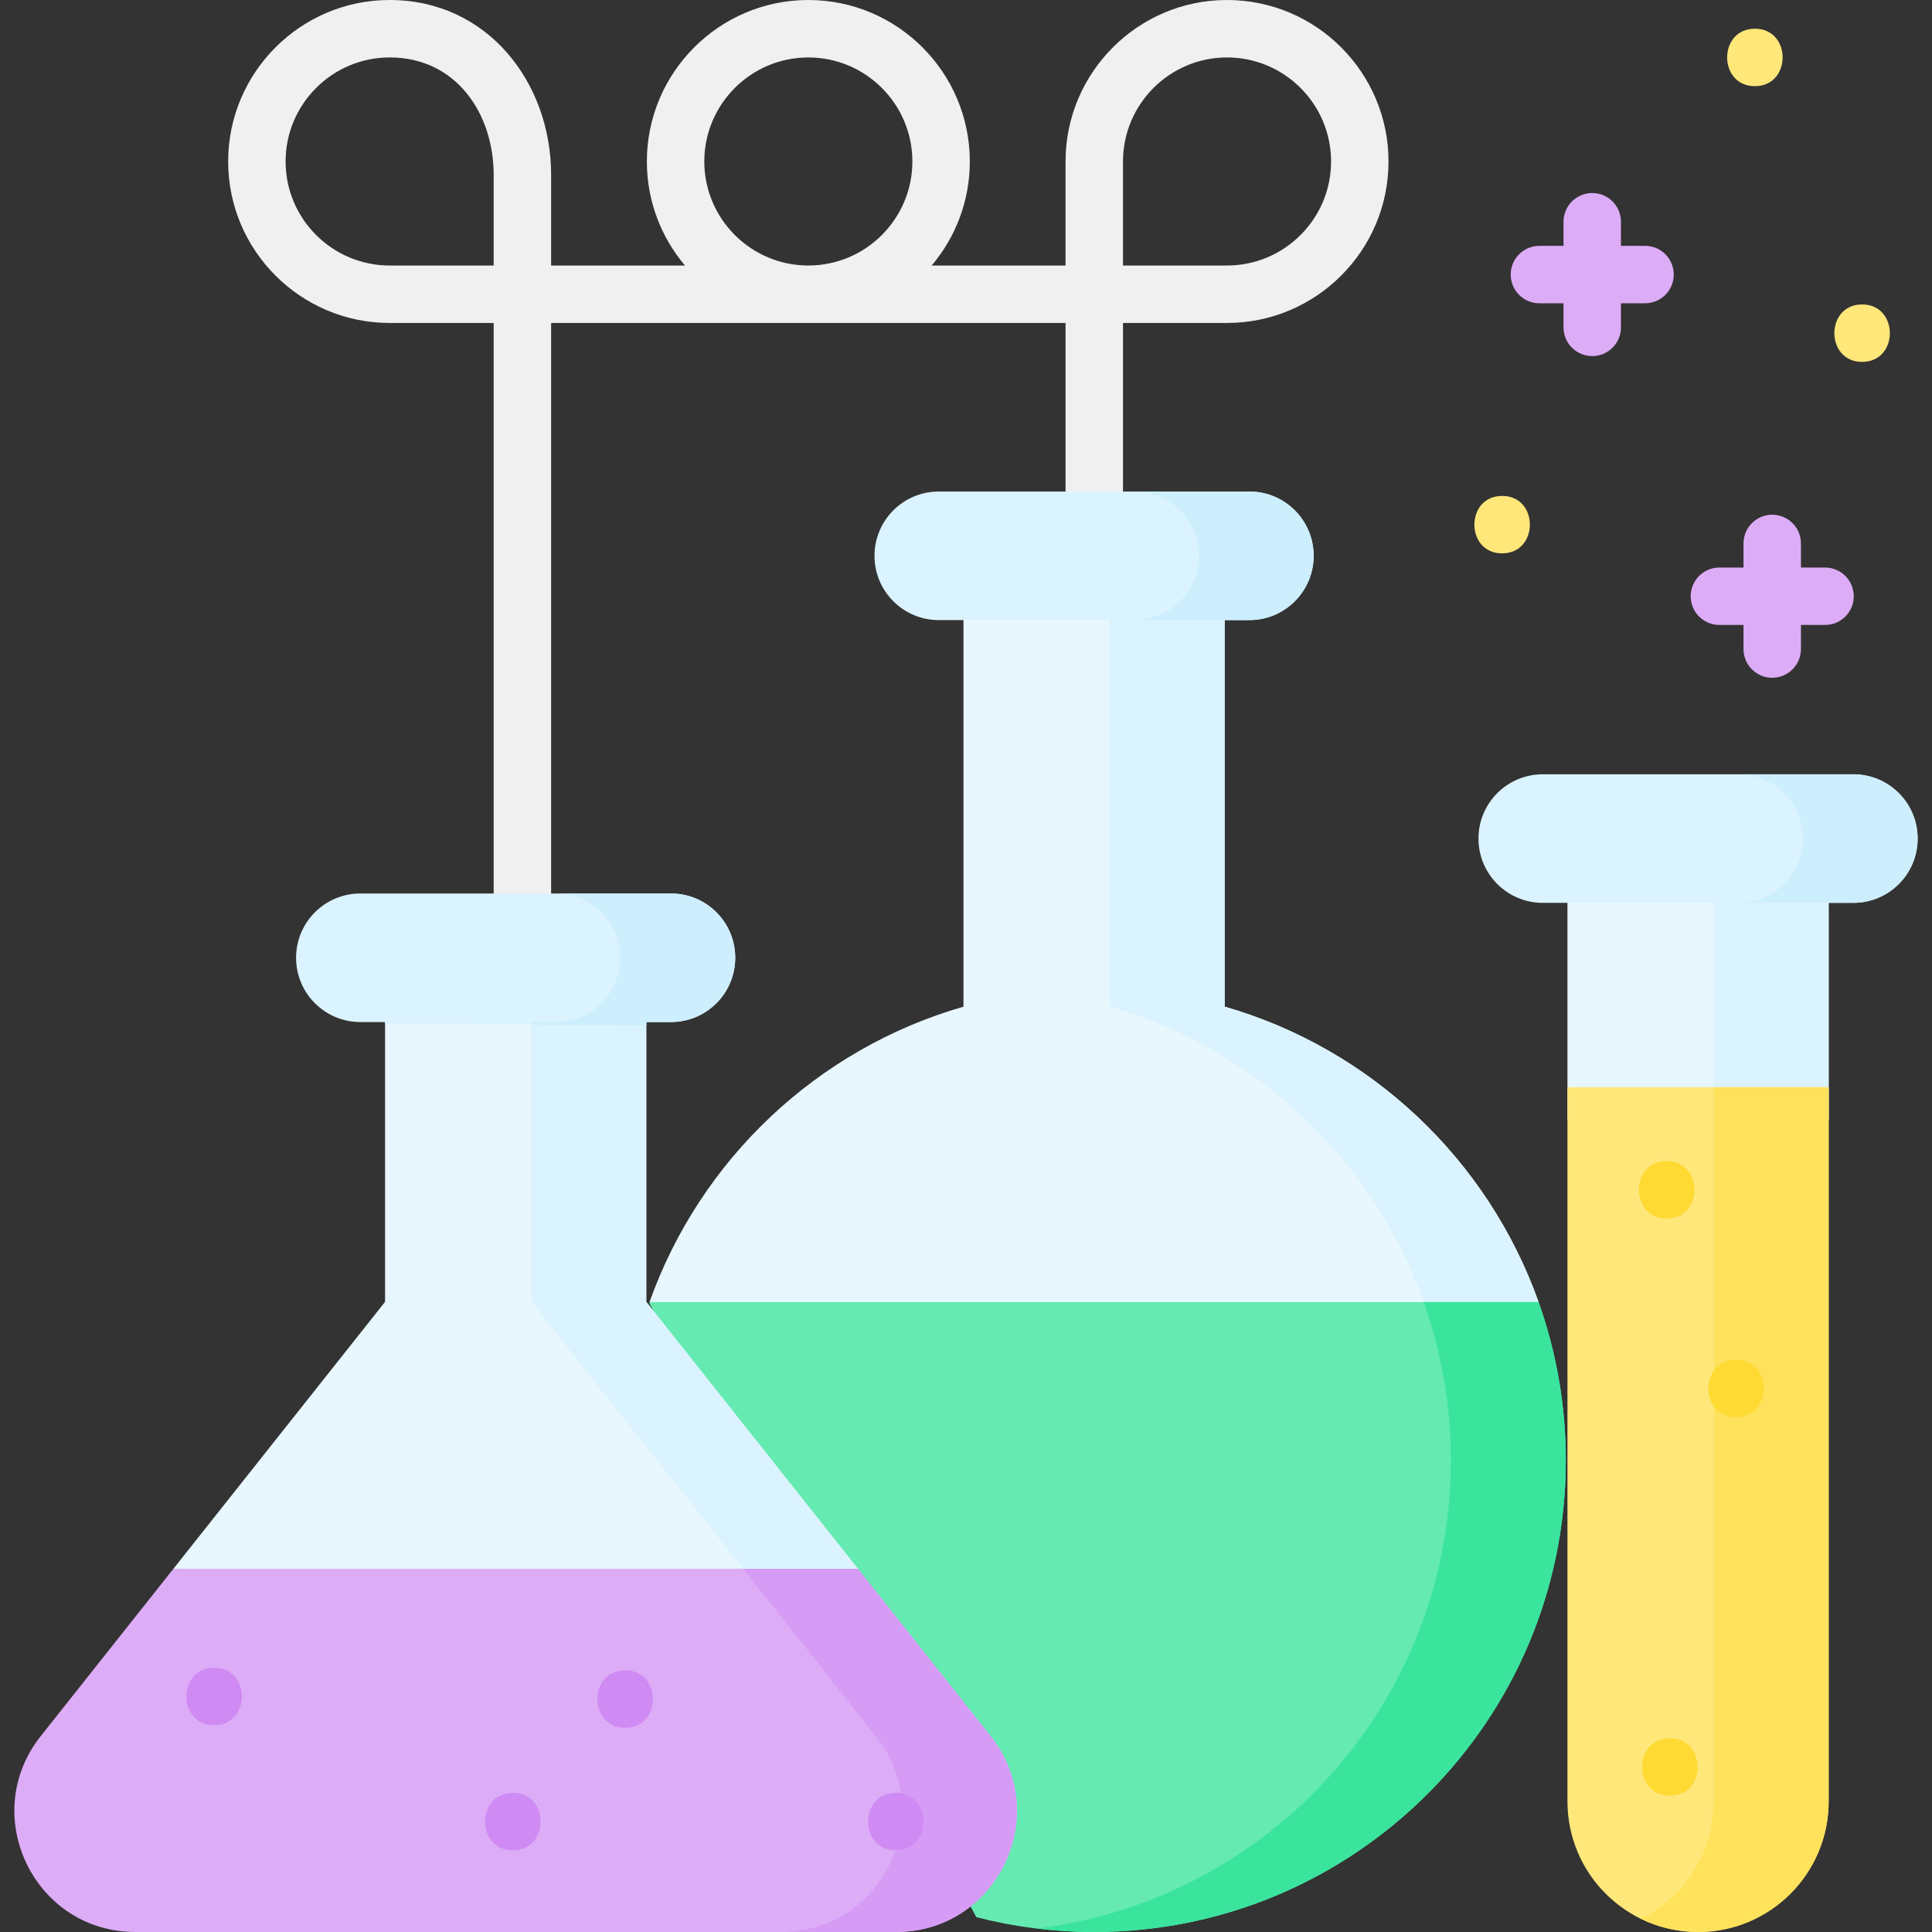 <svg id="Layer_1" enable-background="new 0 0 504.5 504.5" height="512" viewBox="0 0 504.5 504.5" width="512" xmlns="http://www.w3.org/2000/svg"><rect x="0" y="0" width="504.5" height="504.5" fill="#333333" stroke="none"/><g><path d="m293.247 135v-50.667h27.167c23.25 0 42.167-18.916 42.167-42.166-.001-23.251-18.917-42.167-42.168-42.167s-42.167 18.916-42.167 42.167v27.166h-34.953c6.203-7.344 9.953-16.823 9.953-27.166.001-23.251-18.915-42.167-42.166-42.167-23.25 0-42.167 18.916-42.167 42.167 0 10.343 3.75 19.822 9.953 27.166h-34.953v-23.666c0-24.108-16.592-45.667-42.166-45.667-23.251 0-42.167 18.916-42.167 42.167 0 23.25 18.916 42.166 42.167 42.166h27.167v159.265h15v-159.265h134.333v50.667zm-191.5-65.667c-14.98 0-27.167-12.187-27.167-27.166s12.187-27.167 27.167-27.167c17.453 0 27.167 14.744 27.167 30.667v23.666zm109.333-54.333c14.98 0 27.167 12.188 27.167 27.167s-12.187 27.166-27.167 27.166c-14.979 0-27.167-12.187-27.167-27.166s12.187-27.167 27.167-27.167zm109.333 54.333h-27.167v-27.166c0-14.979 12.187-27.167 27.167-27.167s27.167 12.188 27.167 27.167-12.187 27.166-27.167 27.166z" fill="#f1f0f0"/><g><g><path d="m415.777 92.984c-4.142 0-7.5-3.357-7.5-7.5v-27.578c0-4.143 3.358-7.5 7.5-7.5s7.5 3.357 7.5 7.5v27.578c0 4.143-3.358 7.5-7.5 7.5z" fill="#ddacf7"/></g><g><path d="m429.566 79.195h-27.578c-4.142 0-7.5-3.357-7.5-7.5s3.358-7.5 7.5-7.5h27.578c4.142 0 7.5 3.357 7.5 7.5s-3.358 7.5-7.5 7.5z" fill="#ddacf7"/></g></g><g><g><path d="m462.777 176.984c-4.142 0-7.5-3.357-7.5-7.5v-27.578c0-4.143 3.358-7.5 7.5-7.5s7.5 3.357 7.5 7.5v27.578c0 4.143-3.358 7.5-7.5 7.5z" fill="#ddacf7"/></g><g><path d="m476.566 163.195h-27.578c-4.142 0-7.5-3.357-7.5-7.5s3.358-7.5 7.5-7.5h27.578c4.142 0 7.5 3.357 7.5 7.5s-3.358 7.5-7.5 7.5z" fill="#ddacf7"/></g></g><g><g><path d="m392.25 144.5c9.652 0 9.668-15 0-15-9.652 0-9.668 15 0 15z" fill="#ffe77a"/></g></g><g><g><path d="m486.25 94.5c9.652 0 9.668-15 0-15-9.652 0-9.668 15 0 15z" fill="#ffe77a"/></g></g><g><path d="m409.306 228.333h68.208v64h-68.208z" fill="#e8f7fe"/><path d="m447.514 228.333h30v64h-30z" fill="#dbf3fe"/><path d="m483.968 235.76c9.269 0 16.782-7.516 16.782-16.786 0-9.271-7.514-16.786-16.782-16.786h-81.115c-9.269 0-16.782 7.515-16.782 16.786 0 9.271 7.514 16.786 16.782 16.786h6.454 68.208z" fill="#dbf3fe"/><path d="m483.968 202.187h-30c9.269 0 16.782 7.515 16.782 16.786 0 9.271-7.514 16.786-16.782 16.786h23.546 6.454c9.269 0 16.782-7.516 16.782-16.786 0-9.27-7.514-16.786-16.782-16.786z" fill="#cdeefd"/><path d="m409.306 470.389c0 18.839 15.269 34.111 34.104 34.111s34.104-15.272 34.104-34.111v-186.48h-68.208z" fill="#ffe77a"/><path d="m447.514 283.909v186.48c0 13.455-7.791 25.086-19.104 30.638 4.527 2.222 9.617 3.474 15 3.474 18.835 0 34.104-15.272 34.104-34.111v-186.48h-30z" fill="#ffe25c"/></g><g><path d="m435.222 318.191c9.652 0 9.668-15 0-15-9.652 0-9.668 15 0 15z" fill="#ffda33"/></g><g><path d="m453.341 370.077c9.652 0 9.668-15 0-15-9.652 0-9.668 15 0 15z" fill="#ffda33"/></g><g><path d="m436.045 468.908c9.652 0 9.668-15 0-15-9.651 0-9.667 15 0 15z" fill="#ffda33"/></g><g><path d="m319.8 262.869v-110.536h-68.208v110.536c-38.187 10.982-68.763 39.942-81.986 77.131l119.644 15 112.519-15c-13.224-37.185-43.785-66.149-81.969-77.131z" fill="#e8f7fe"/><path d="m319.8 262.869v-110.536h-30v110.536c38.184 10.982 68.745 39.945 81.97 77.131l-97.98 13.062 15.46 1.938 112.519-15c-13.224-37.185-43.785-66.149-81.969-77.131z" fill="#dbf3fe"/><path d="m326.253 161.923c9.269 0 16.782-7.515 16.782-16.786 0-9.271-7.514-16.786-16.782-16.786h-81.115c-9.269 0-16.782 7.516-16.782 16.786 0 9.271 7.514 16.786 16.782 16.786h6.454 68.208z" fill="#dbf3fe"/><path d="m326.253 128.35h-30c9.269 0 16.782 7.516 16.782 16.786 0 9.271-7.514 16.786-16.782 16.786h23.547 6.454c9.269 0 16.782-7.515 16.782-16.786 0-9.27-7.514-16.786-16.783-16.786z" fill="#cdeefd"/><path d="m169.606 340c-.026.074-.056.147-.082.222l85.417 160.407c9.831 2.527 20.136 3.871 30.755 3.871 68.031 0 123.182-55.163 123.182-123.209 0-14.486-2.517-28.38-7.108-41.291z" fill="#65eab2"/><path d="m401.769 340h-30c4.591 12.91 7.108 26.804 7.108 41.291 0 62.964-47.221 114.89-108.173 122.297 4.914.596 9.916.912 14.991.912 68.031 0 123.182-55.163 123.182-123.209.001-14.487-2.516-28.381-7.108-41.291z" fill="#3ae49d"/></g><g><path d="m168.757 339.951v-85.429l-68.207-.521v85.95l-55.278 69.716 90.129 12.846 88.634-12.846z" fill="#e8f7fe"/><path d="m168.757 339.951v-85.43l-68.207-.521v.23l38.207.291v85.43l55.278 69.716-73.759 10.69 15.125 2.156 88.634-12.846z" fill="#dbf3fe"/><path d="m258.67 453.347-34.634-43.681h-178.764l-34.634 43.681c-16.396 20.678-1.673 51.153 24.713 51.153h198.605c26.386 0 41.109-30.475 24.714-51.153z" fill="#ddacf7"/><path d="m258.67 453.347-34.634-43.681h-30l34.634 43.681c16.396 20.678 1.673 51.153-24.713 51.153h30c26.385 0 41.108-30.475 24.713-51.153z" fill="#d69cf5"/><path d="m168.757 266.886h6.454c9.269 0 16.782-7.515 16.782-16.786s-7.514-16.786-16.782-16.786h-81.115c-9.269 0-16.782 7.516-16.782 16.786s7.514 16.786 16.782 16.786h6.454v.387l68.208.521v-.908z" fill="#dbf3fe"/><path d="m175.211 233.314h-30c9.269 0 16.782 7.516 16.782 16.786s-7.514 16.786-16.782 16.786h-6.454v.679l30 .229v-.908h6.454c9.269 0 16.782-7.515 16.782-16.786s-7.513-16.786-16.782-16.786z" fill="#cdeefd"/></g><g><path d="m55.917 450.5c9.652 0 9.668-15 0-15-9.652 0-9.668 15 0 15z" fill="#cf8af3"/></g><g><path d="m133.917 483.167c9.652 0 9.668-15 0-15-9.652 0-9.668 15 0 15z" fill="#cf8af3"/></g><g><path d="m163.25 451.167c9.652 0 9.668-15 0-15-9.652 0-9.668 15 0 15z" fill="#cf8af3"/></g><g><path d="m233.917 483.167c9.652 0 9.668-15 0-15-9.652 0-9.668 15 0 15z" fill="#cf8af3"/></g><g><g><path d="m458.25 22.5c9.652 0 9.668-15 0-15-9.652 0-9.668 15 0 15z" fill="#ffe77a"/></g></g></g></svg>